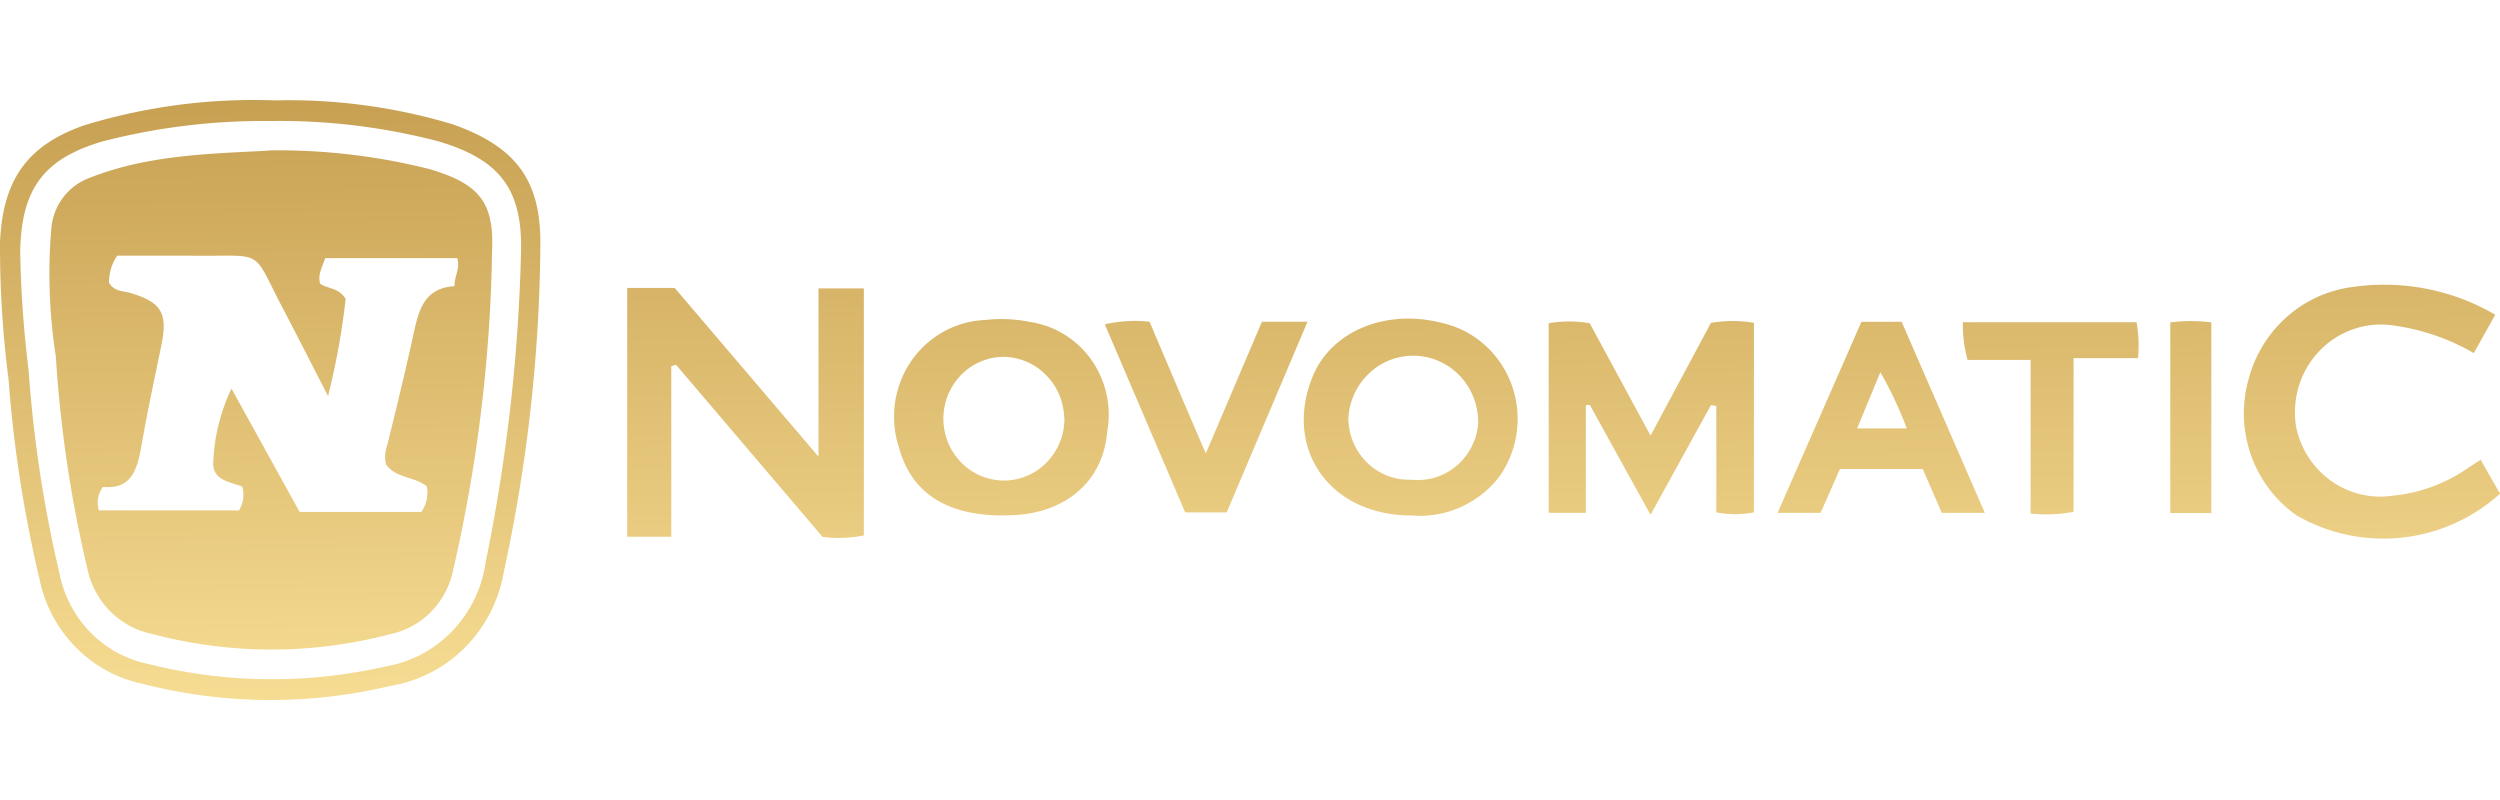 <?xml version="1.0" encoding="UTF-8"?> <svg xmlns="http://www.w3.org/2000/svg" viewBox="0 0 100 32" fill="none"><path d="M18.107 4.972a22.773 22.773 0 00-7.119-.956c-2.57-.095-5.137.24-7.6.991C1.075 5.806.103 7.21 0 9.711a41.75 41.75 0 00.344 5.484 51.096 51.096 0 001.238 7.977 5.438 5.438 0 001.454 2.725 5.262 5.262 0 002.682 1.46c3.245.83 6.638.857 9.896.08a5.438 5.438 0 002.986-1.539 5.628 5.628 0 001.553-3.025 63.715 63.715 0 001.462-13.075c.026-2.65-1.032-3.948-3.508-4.826zm1.324 17.489a4.989 4.989 0 01-1.341 2.782 4.816 4.816 0 01-2.7 1.421 20.353 20.353 0 01-9.457-.105 4.495 4.495 0 01-2.312-1.26 4.645 4.645 0 01-1.24-2.355 51.058 51.058 0 01-1.237-8.135 44.224 44.224 0 01-.336-4.765c.052-2.492.938-3.694 3.293-4.387a25.765 25.765 0 016.75-.816c2.258-.031 4.51.243 6.697.816 2.433.728 3.362 1.895 3.293 4.457a70.18 70.18 0 01-1.41 12.347zm13.31-4.194l-5.753-6.749h-1.9v9.951h1.763v-6.818l.189-.061 5.864 6.888a5.18 5.18 0 001.65-.061v-9.881H32.74v6.73zm66.485.122l-.696.457a6.286 6.286 0 01-2.829.982 3.385 3.385 0 01-2.452-.59 3.514 3.514 0 01-1.4-2.139 3.579 3.579 0 01.105-1.655 3.525 3.525 0 01.838-1.421 3.43 3.43 0 011.383-.87 3.373 3.373 0 011.62-.125c1.111.159 2.182.53 3.156 1.097l.86-1.536a8.824 8.824 0 00-5.735-1.106 4.89 4.89 0 00-2.631 1.218 5.054 5.054 0 00-1.513 2.512 5.037 5.037 0 00.121 3.028c.35.971.99 1.806 1.83 2.386a6.957 6.957 0 008.117-.878l-.774-1.36zm-30.788-5.475l-2.416 4.51-2.433-4.493a4.665 4.665 0 00-1.642 0v7.582h1.487v-4.309h.163l2.425 4.388 2.416-4.388.215.035v4.256a3.922 3.922 0 001.504 0v-7.581a5.111 5.111 0 00-1.719 0zm-10.739.008c-2.235-.579-4.384.299-5.158 2.054-1.247 2.922.61 5.642 3.912 5.642a3.977 3.977 0 001.923-.31 4.057 4.057 0 001.559-1.19 4.008 4.008 0 00.534-3.718 3.934 3.934 0 00-1.076-1.599 3.822 3.822 0 00-1.694-.879zm1.425 4.072c-.069.653-.39 1.25-.89 1.662a2.39 2.39 0 01-1.781.532l-.063.001a2.399 2.399 0 01-1.723-.7 2.5 2.5 0 01-.733-1.74v-.027c.041-.699.35-1.352.862-1.818a2.567 2.567 0 011.865-.672 2.578 2.578 0 011.789.864c.461.517.704 1.2.674 1.898zM41.21 12.88a5.741 5.741 0 00-1.814-.08 3.734 3.734 0 00-1.677.48 3.82 3.82 0 00-1.29 1.193 3.946 3.946 0 00-.471 3.426c.489 1.799 1.873 2.72 4.169 2.72l.507-.017c2.098-.14 3.5-1.422 3.654-3.335a3.824 3.824 0 00-.05-1.597 3.781 3.781 0 00-.615-1.32 3.698 3.698 0 00-1.063-.98 3.624 3.624 0 00-1.35-.49zm-.972 6.34a2.397 2.397 0 01-1.733-.664 2.498 2.498 0 01-.768-1.72 2.505 2.505 0 01.646-1.772 2.404 2.404 0 011.684-.79 2.432 2.432 0 011.742.695c.468.457.741 1.084.76 1.745l.008.026a2.502 2.502 0 01-.678 1.724 2.403 2.403 0 01-1.66.757zm34.22-6.35l-3.354 7.644h1.72l.774-1.755h3.31l.765 1.755h1.72l-3.328-7.643h-1.608zm-.173 4.266l.929-2.247c.412.718.766 1.47 1.057 2.247h-1.986zM50.477 12.87l-2.244 5.265c-.79-1.817-1.504-3.51-2.252-5.265a5.312 5.312 0 00-1.788.105l3.215 7.52h1.66L52.3 12.87h-1.823zm28.037.017c-.01.51.053 1.019.19 1.51h2.519v6.142a5.56 5.56 0 001.72-.07v-6.143h2.579c.045-.48.025-.964-.06-1.439h-6.948zm8.297.01v7.625h1.642v-7.626a6.424 6.424 0 00-1.642 0zM17.204 6.77a24.773 24.773 0 00-6.37-.755l-.388.027c-2.338.114-4.677.202-6.878 1.079-.41.152-.77.42-1.039.773a2.388 2.388 0 00-.474 1.219 21.57 21.57 0 00.18 5.16A50.253 50.253 0 003.5 22.768a3.39 3.39 0 00.912 1.687c.458.46 1.038.773 1.668.902 3.137.833 6.432.833 9.569 0a3.207 3.207 0 001.61-.902c.44-.453.74-1.027.866-1.652a60.534 60.534 0 001.556-12.741c.104-2.027-.576-2.72-2.476-3.291zm.972 4.677c-1.273.08-1.445 1.053-1.66 2.027-.318 1.448-.67 2.887-1.023 4.318a1.377 1.377 0 00-.051.79c.404.56 1.152.473 1.633.877a1.353 1.353 0 01-.223 1.018h-4.867L9.26 15.546a7.485 7.485 0 00-.73 2.957c-.035.711.687.781 1.16.957a1.19 1.19 0 01-.13.956H3.956a1.047 1.047 0 01.164-.939c1.152.106 1.367-.702 1.538-1.65.233-1.35.542-2.772.8-4.036.258-1.264 0-1.702-1.238-2.07-.292-.089-.654-.053-.86-.413a1.905 1.905 0 01.327-1.08h3.01c3.017.036 2.303-.36 3.705 2.273.541 1.036 1.075 2.089 1.72 3.344.322-1.278.557-2.577.704-3.888-.283-.465-.73-.395-1.023-.614-.094-.351.069-.632.207-1.018h5.279c.128.404-.112.71-.112 1.123z" fill="url(#paint0_linear_2542_2566)"></path><defs><linearGradient id="paint0_linear_2542_2566" x1="42.529" y1="-5.931" x2="42.96" y2="28.089" gradientUnits="userSpaceOnUse"><stop stop-color="#B58839"></stop><stop offset="1" stop-color="#F7DE94"></stop></linearGradient></defs></svg> 